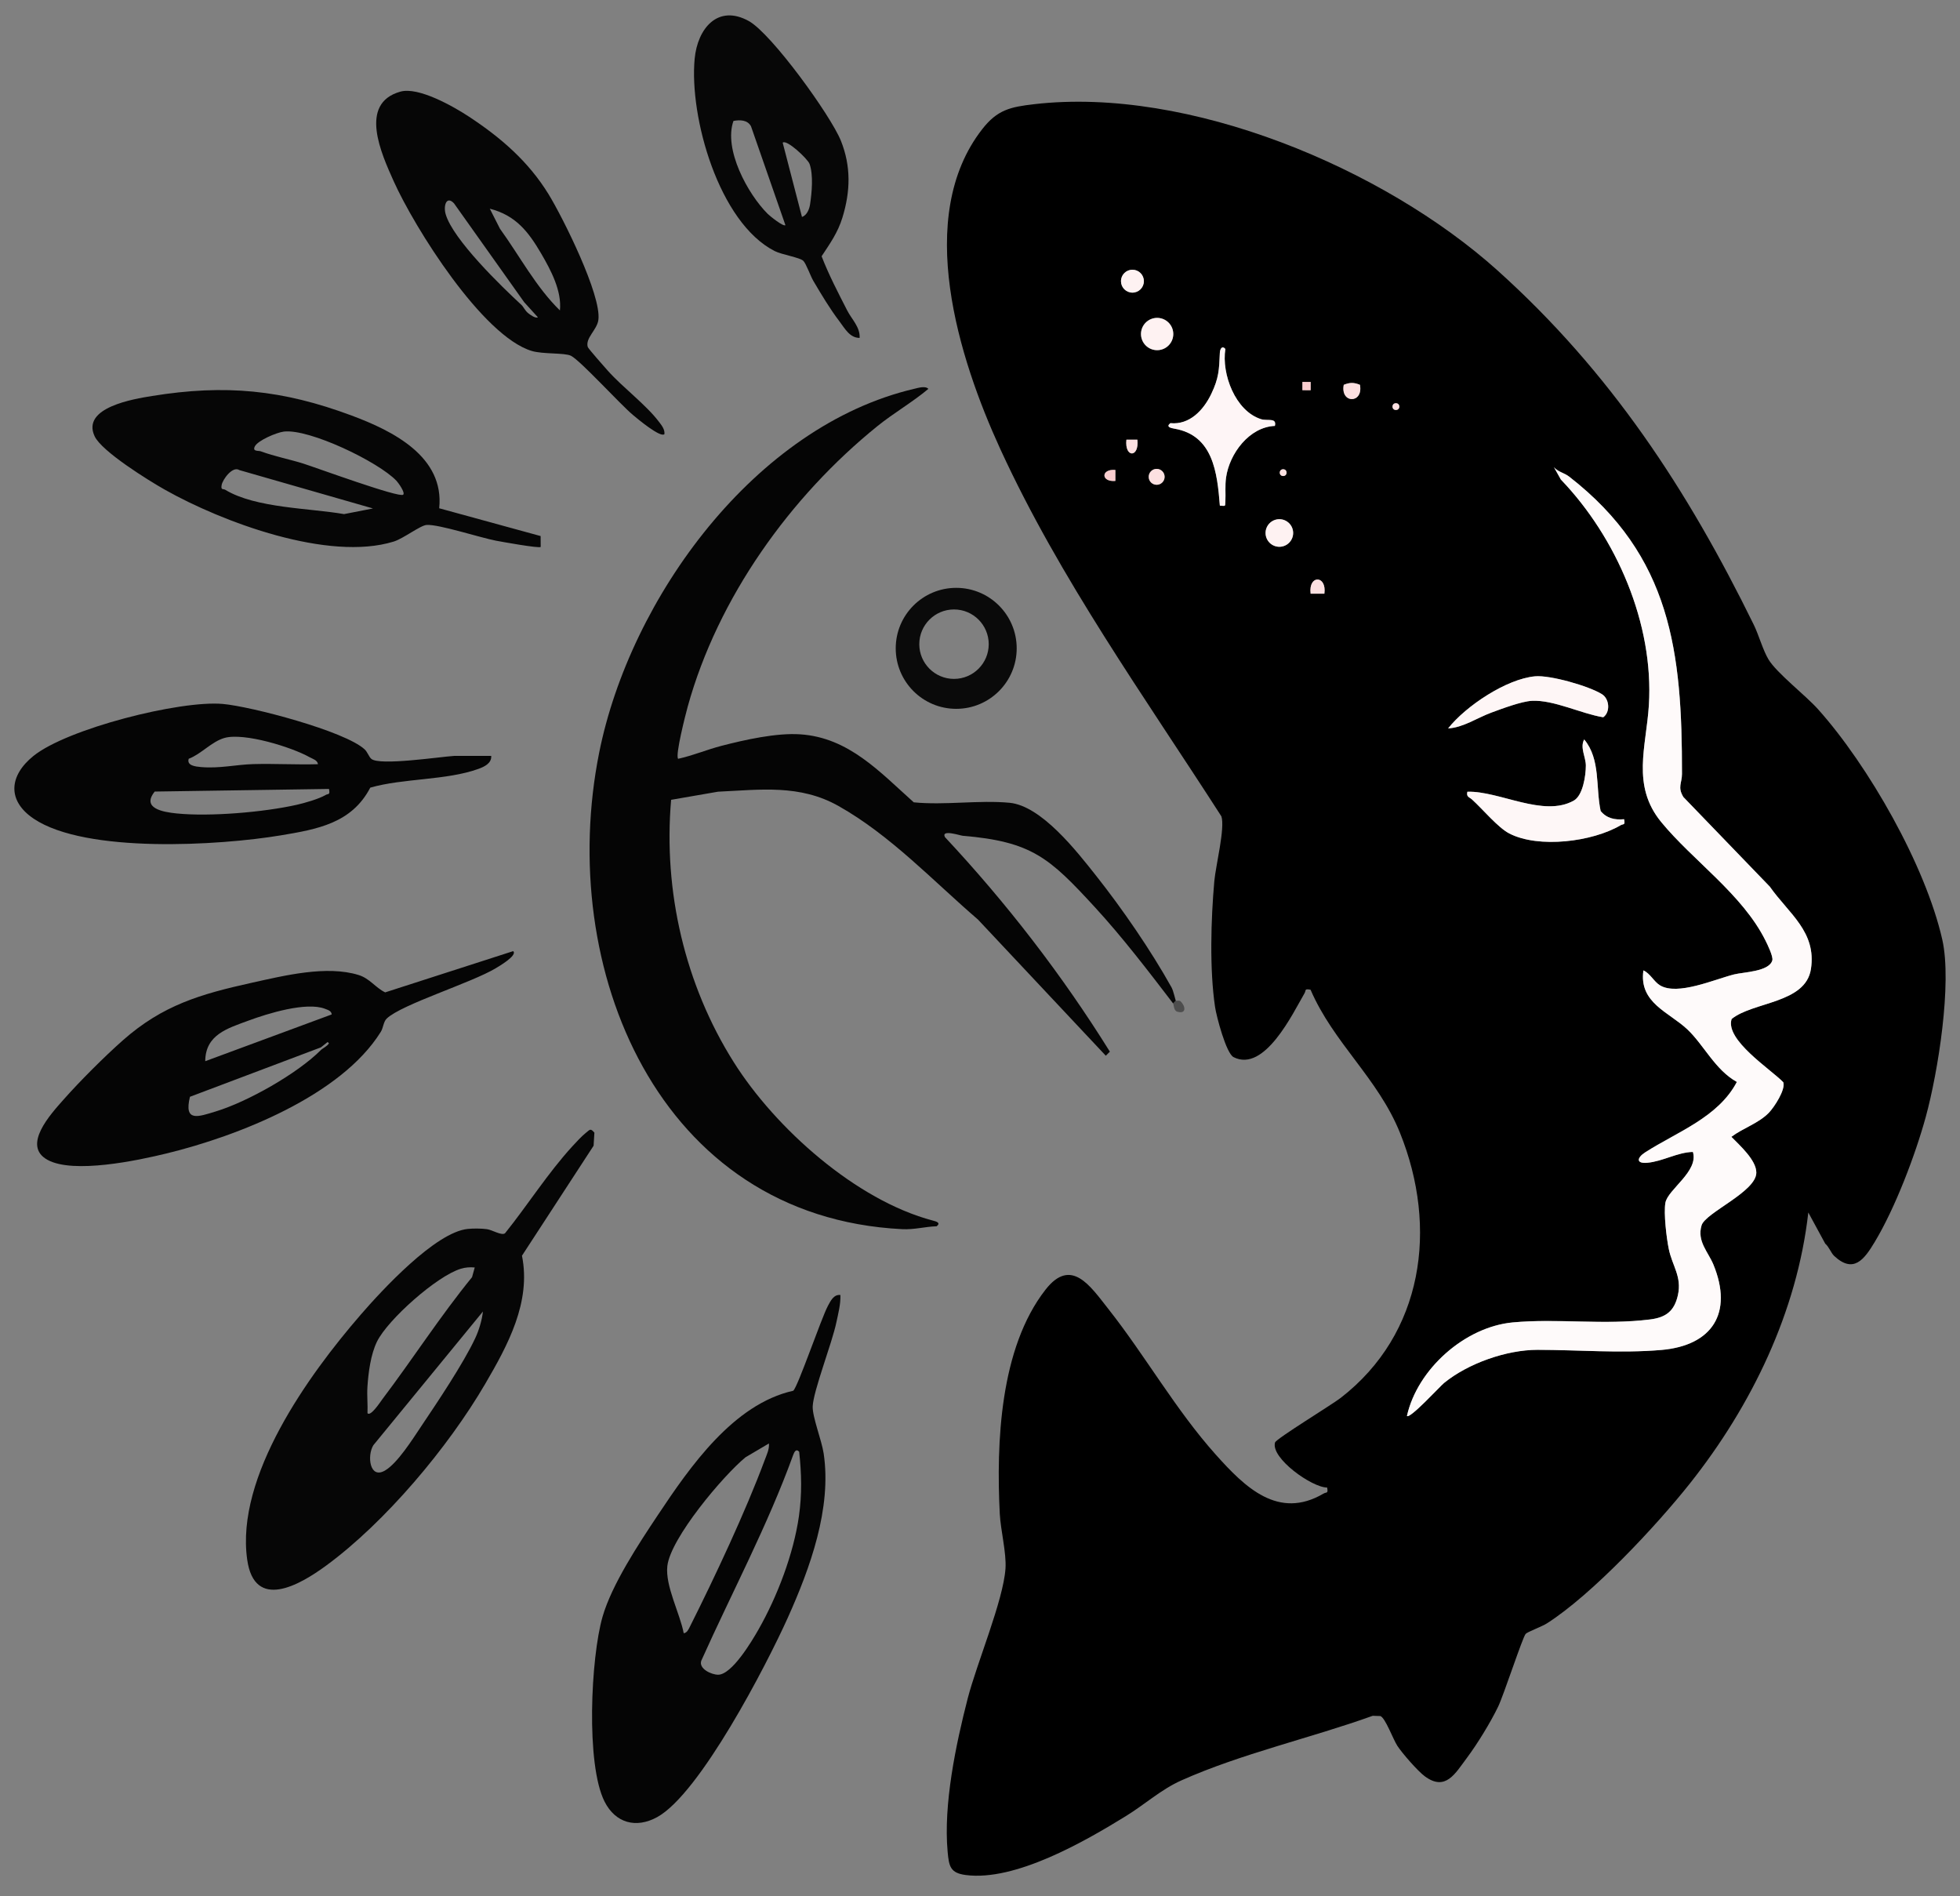 <?xml version="1.0" encoding="UTF-8"?>
<svg id="Layer_1" data-name="Layer 1" xmlns="http://www.w3.org/2000/svg" viewBox="0 0 569.67 551">
  <rect x="0" y="0" width="569.67" height="551" fill="#808080" stroke="none"/>
  <defs>
    <style>
      .cls-1 {
        fill: #fef6f6;
      }

      .cls-2 {
        fill: #facdcf;
      }

      .cls-3 {
        fill: #fef7f7;
      }

      .cls-4 {
        fill: #4d4d4d;
      }

      .cls-5 {
        fill: #fef2f2;
      }

      .cls-6 {
        fill: #050505;
      }

      .cls-7 {
        fill: #fefafa;
      }

      .cls-8 {
        fill: #060606;
      }

      .cls-9 {
        fill: #fce0e1;
      }

      .cls-10 {
        fill: #0a0a0a;
      }

      .cls-11 {
        fill: #070707;
      }

      .cls-12 {
        fill: #fef5f6;
      }
    </style>
  </defs>
  <path d="M533.02,364.89c-.8-.76-1.48-2.63-2.52-3.48l-4.92-9.06c-3.26,28.88-16.51,56.17-34.38,78.71-9.83,12.4-28.48,32.35-41.61,40.71-1.48.94-5.53,2.41-6.15,3.03-.86.87-6.39,17.8-8.01,21.16-2.19,4.54-6.05,10.85-9.08,14.89-3.38,4.5-6.18,9.84-12.26,5.33-2.04-1.51-6.53-6.66-7.95-8.83-1.22-1.85-3.51-8.19-4.95-8.66l-2.22-.07c-18,6.48-38.19,10.99-55.6,18.77-5.92,2.65-10.57,6.94-16.05,10.32-12.06,7.45-32.26,19.07-46.63,17.18-4.49-.59-4.87-2.49-5.26-6.73-1.27-13.74,2.38-31.19,5.82-44.54,2.65-10.29,10.35-28.46,10.99-37.78.31-4.52-1.42-11.21-1.66-15.94-1.04-20.62.03-48.13,13.29-65.11,7.49-9.6,13.06-.99,18.26,5.59,10.8,13.68,19.55,29.29,31.21,42.32,8.49,9.49,18.19,19.08,31.35,11.34.84-.5,1.4.12,1.03-1.76-4.4.03-16.47-8.59-15.13-13.09.33-1.1,16.46-10.93,19.07-12.95,24.05-18.61,28.39-49.41,17.23-77.06-6.4-15.86-19.29-26.05-25.98-41.56-1.87-.37-1.26.18-1.76,1.03-3.33,5.71-11.59,23.15-20.62,18.56-2.15-1.09-4.98-11.86-5.38-14.59-1.62-10.93-1.2-25.46-.21-36.58.39-4.38,3.18-15.5,2.05-18.81-22.34-34.75-46.98-69.08-64.27-106.76-12.04-26.25-25.12-67.44-5.24-92.93,4.4-5.65,8.19-6.46,15.11-7.26,44.85-5.19,101.58,18.58,134.69,48.34,32.79,29.48,55.2,63.67,74.46,102.96,1.44,2.94,2.66,7.41,4.29,10.09,2.42,3.97,10.73,10.37,14.36,14.42,14.69,16.4,31.26,45.46,36.13,66.97,2.88,12.74-1.24,38.53-4.8,51.51-3.05,11.13-8.9,26.48-14.82,36.33-3.09,5.15-6.2,9.36-11.88,4.01v-.02ZM332.47,81.71c0-1.84-1.49-3.33-3.33-3.33s-3.33,1.49-3.33,3.33,1.49,3.33,3.33,3.33,3.33-1.49,3.33-3.33ZM341.01,97.07c0-2.59-2.1-4.69-4.69-4.69s-4.69,2.1-4.69,4.69,2.1,4.69,4.69,4.69,4.69-2.1,4.69-4.69ZM356.15,101.4c-.87-1.02-1.54-.14-1.6,1.18-.2,4.82-.35,7.43-2.49,11.9-2.25,4.69-6.28,9.04-11.89,8.49-1.37,1.07.12,1.42,1.18,1.6,11.26,1.93,12.44,12.75,13.21,22.38,1.69.06,1.52.36,1.6-1.19.12-2.37-.14-4.58.2-7,.98-6.91,6.71-14.67,14.19-14.99.6-2.5-2.13-1.36-4.03-1.96-7.46-2.36-11.53-13.12-10.36-20.41h-.01ZM378.53,110.99v2.4h2.39v-2.4h-2.39ZM395.27,111.83c-1.78-.72-2.94-.72-4.71,0-1.05,5.51,5.75,5.56,4.71,0ZM406.71,118.16c0-.55-.44-.99-.99-.99s-.99.44-.99.99.44.99.99.99.99-.44.99-.99ZM330.58,127.77h-3.19c-.58,5.33,3.77,5.33,3.19,0ZM514.15,323.33c1.54-1.6,4.87-6.67,4.17-8.83-3.75-3.85-16.98-12.3-15.02-18.38,6.22-5.06,21.51-4.47,23.05-14.53,1.66-10.84-6.43-16.07-11.96-23.94l-25.11-26.03c-1.77-2.91-.42-4.02-.41-6.71.05-35.42-3.09-63.3-32.77-86.39-1.48-1.15-3.21-1.34-4.44-2.75l2.01,3.58c16.16,16.84,27.05,41.92,25.58,65.55-.75,12.1-5.13,23.34,3.57,33.97,9.15,11.17,23.59,20.97,30.31,34.43.6,1.21,2.3,4.69,2,5.77-.91,3.31-8.44,3.41-11.14,4.1-5.8,1.48-16.42,6.22-21.49,3.18-1.8-1.07-2.84-3.47-4.84-4.35-1.35,9.46,7.45,12.1,12.8,17.16,4.79,4.53,8.05,11.74,14.36,15.25-5.43,10.32-17.37,14.51-26.64,20.46-2.45,1.58-2.7,3.33.61,3.03,4.55-.41,8.72-3.04,13.25-3.15,1.76,5.63-7.32,10.93-7.99,14.78-.53,3.06.31,10.17.98,13.41,1.01,4.92,3.85,8.03,2.66,13.41-1.04,4.68-3.49,6.5-8.1,7.08-13.35,1.68-26.97-.35-39.9.86-13.96,1.31-27.73,13.61-30.76,27.18.83.97,9.67-8.67,10.79-9.58,6.99-5.7,18.13-9.63,27.16-9.63,11.7,0,24.12,1.06,35.97.04,14.84-1.27,20.92-10.74,15.17-24.78-1.52-3.71-4.86-6.81-3.45-11.45,1.12-3.68,15.91-9.76,15.91-15.31,0-3.64-4.83-7.92-7.25-10.4,3.37-2.54,7.96-3.94,10.93-7.04h-.01ZM324.18,136.57c-4.24-.37-4.24,3.56,0,3.19v-3.19ZM338.49,138.57c0-1.28-1.03-2.31-2.31-2.31s-2.31,1.03-2.31,2.31,1.03,2.31,2.31,2.31,2.31-1.03,2.31-2.31ZM373.94,137.35c0-.55-.44-.99-.99-.99s-.99.44-.99.99.44.99.99.99.99-.44.99-.99ZM375.86,154.89c0-2.22-1.8-4.01-4.01-4.01s-4.01,1.8-4.01,4.01,1.8,4.01,4.01,4.01,4.01-1.8,4.01-4.01ZM384.93,172.52c.74-5.43-4.7-5.55-4,0h4ZM420.89,211.68c4.37-.24,8.38-3.05,12.58-4.6,3.07-1.13,8.75-3.27,11.81-3.42,6.28-.31,14.41,3.78,20.7,4.78,2.12-1.5,1.83-5.34-.38-6.71-3.82-2.38-15.07-5.59-19.45-5.19-8.31.76-20.12,8.64-25.26,15.14h0ZM472.04,238.06c-2.65.27-5.08-.25-6.81-2.39-1.49-6.92.02-15.03-4.78-20.79-1.29,2.37.48,5.13.48,7.59,0,2.97-.88,8.69-3.49,10.17-8.82,4.98-21.56-2.82-30.94-2.57-.37,1.54.55,1.54,1.34,2.25,3.17,2.88,7.56,8.2,10.87,9.9,8.51,4.37,24.12,2.42,32.31-2.4.85-.5,1.4.12,1.03-1.77h-.01Z"/>
  <g>
    <path class="cls-6" d="M340.97,291.61c-7.23-9.44-14.71-19.24-22.76-27.99-13.19-14.34-18.3-19.05-38.4-20.74-.73-.06-6.35-1.96-5.17.38,17.94,19.19,34.05,40.05,47.94,62.36l-1.18,1.18-37.15-39.57c-12.98-11.16-25.41-24.49-40.53-33-11.26-6.34-22.62-4.74-35.03-4.16l-13.63,2.36c-2.3,26.55,4,53.7,18.19,76.22,12.13,19.26,35.56,40.16,57.86,46.05.91.24,2.46.6,1.13,1.66-3.48.11-6.44,1.02-10.03.84-70.95-3.55-100.59-75.9-88.06-138.48,8.98-44.85,45.26-94.93,91.65-105.75,1.11-.26,3.18-.9,4.03.04-4.68,3.92-10.03,6.97-14.78,10.8-25.33,20.46-46.39,49.83-55.16,81.51-.61,2.22-3.7,14.23-2.79,15.19,4.27-.93,8.39-2.68,12.61-3.77,6.77-1.75,15.93-3.81,22.89-3.34,14.1.94,23.12,10.95,32.98,19.76,9,.9,18.96-.71,27.84.13,9.27.88,19.55,14.11,25.16,21.2,7.63,9.63,15.94,21.72,21.91,32.43.6,1.07,1.13,3.77,1.28,3.92l-.8.8v-.03Z"/>
    <path class="cls-6" d="M244.26,376.32c.1,2.72-.63,5.38-1.18,8.01-1.3,6.16-6.67,19.79-6.87,24.36-.13,3.02,2.61,9.85,3.18,13.66,2.4,15.94-3.93,33.33-10.42,47.77-6.17,13.71-25.52,51.1-37.96,57.94-6.18,3.39-12.14,1.7-15.28-4.48-5.5-10.81-4.02-41.91-.6-53.76,2.72-9.42,10.54-21.22,16.05-29.5,9.39-14.11,22-32.28,39.36-36.16,1.29-.92,8.16-21.08,10.09-24.67.76-1.41,1.69-3.39,3.63-3.16h0ZM223.48,419.48l-6.78,4c-6.48,5.3-21.83,23.52-22.74,31.62-.65,5.78,3.66,13.73,4.76,19.52.93-.08,1.39-1.09,1.76-1.83,7.25-14.43,16.22-33.51,21.8-48.53.57-1.55,1.35-3.07,1.21-4.78h0ZM232.28,421.88c-.92-1.01-1.44.1-1.77,1.01-7.39,20.43-17.8,39.91-26.68,59.71-.83,2.32,2.89,4.07,4.89,4.08,4,0,9.78-9.7,11.72-13.11,5.47-9.59,10.22-22.04,11.77-32.98.91-6.46.76-12.26.07-18.71Z"/>
    <path class="cls-8" d="M104.71,382.2c6.25-7.21,21.82-24.12,31.25-25.07,1.6-.16,3.98-.15,5.56.07s4.26,1.95,5.26,1.2c6.61-8.23,12.43-17.46,19.55-25.25,1.1-1.21,2.78-3.02,4.01-3.99,1.1-.87,1.27-1.38,2.42,0l-.23,3.79-20.82,31.96c2.71,13.47-4.11,25.99-10.68,37.24-10.77,18.44-29.02,40.2-46.26,52.84-7.8,5.72-20.8,13.14-22.92-1.74-3.45-24.18,17.83-53.69,32.87-71.05h-.01ZM137.97,368.33c-1.41-.12-2.66-.04-4.02.37-6.89,2.05-21.21,14.73-24.38,21.18-1.83,3.74-2.51,9-2.78,13.21-.16,2.52.13,5.09.02,7.6.93,1.05,3.76-3.33,4.32-4.07,8.84-11.7,16.79-24.09,26.07-35.47l.78-2.81h0ZM140.37,381.12l-31.86,38.87c-1.86,3.01-1.09,9.96,3.37,7.36,3.65-2.12,8.01-9.08,10.45-12.72,4.73-7.04,12.34-18.37,15.8-25.76,1.06-2.25,1.97-5.26,2.23-7.75h.01Z"/>
    <path class="cls-6" d="M149.16,276.42c1.34,1.24-4.33,4.5-5.05,4.94-7.04,4.25-27.41,10.51-31.71,14.64-.98.94-.97,2.66-1.73,3.87-11.56,18.57-41.59,30.29-62.19,35.31-8.48,2.07-27.15,6.03-34.68,1.87s.99-13.33,4.67-17.5c4.71-5.33,11.85-12.46,17.18-17.18,11.63-10.29,22.61-13.47,37.56-16.78,9.42-2.08,21.73-5.14,31.04-2.24,3.22,1,4.87,3.67,7.7,5.04l37.19-11.98h.02ZM96.41,294.8c-.09-1.07-1.13-1.31-1.95-1.64-5.41-2.11-16.71,1.38-22.23,3.43-6.1,2.26-12.52,4.07-12.58,11.8l36.76-13.59h0ZM93.22,304.39l-38.01,14.34c-1.82,7.47,2.39,5.81,7.47,4.27,9.26-2.8,23.74-11.01,30.54-17.81.62-.62,1.85-1.08,2.39-2l-.38-.38-2,1.59h-.01Z"/>
    <path class="cls-6" d="M142.77,219.68c.15,2.18-2.09,3.18-3.8,3.79-9.27,3.33-21.75,2.67-31.35,5.42-5.41,10.38-15.42,12.1-26.08,13.88-17.74,2.95-56.56,5.32-71.71-4.83-7.87-5.27-7.16-12.57-.12-18.25,9.83-7.93,42.56-16.23,55.06-15.12,8.28.74,35.4,7.87,41.18,13.17.89.82,1.24,2.17,1.99,2.8,2.43,2.03,19.87-.6,24.02-.87h10.81ZM92.42,222.07c-.19-1.2-1.49-1.5-2.39-2-5.25-2.96-19.14-7.25-24.82-5.61-3.72,1.07-6.78,4.71-10.36,6.04-.64,2.01,2,2.27,3.57,2.41,5.37.47,10.23-.72,15.17-.86,6.26-.17,12.57.21,18.82.03h.01ZM95.61,229.27l-50.64.76c-3.9,4.85,2.32,5.95,6.37,6.36,9.69.98,25.32-.36,34.9-2.51,2.24-.5,6.47-1.71,8.35-2.83.84-.5,1.4.1,1.03-1.77h-.01Z"/>
    <path class="cls-8" d="M127.64,147.7l29.49,8.08.02,3.16c-.47.46-11.28-1.49-12.97-1.81-4.57-.87-16.66-4.81-20.16-4.58-1.87.12-6.72,3.94-9.59,4.83-18.92,5.86-49.73-5.61-66.51-15.07-4.68-2.64-18.37-11.12-20.42-15.54-3.9-8.38,11.42-10.84,16.67-11.69,21.33-3.45,37.92-1.82,58.06,5.69,11.88,4.43,27,11.9,25.42,26.93h-.01ZM117.19,143.75c.64-.58-1.4-3.44-1.96-4.03-5.25-5.52-25.34-15.19-32.74-14.3-2.01.24-7.61,2.56-8.45,4.36-.71,1.52,1.09,1.12,1.78,1.38,4.03,1.5,8.32,2.29,12.42,3.59,3.6,1.14,27.83,10.03,28.95,9.01h0ZM108.4,147.76l-38.83-11.15c-1.99-1.28-4.87,2.76-5.15,4.34s.44,1.02,1.05,1.39c8.88,5.37,24.49,5.3,34.52,7.06,0,0,8.41-1.64,8.41-1.64Z"/>
    <path class="cls-8" d="M193.12,126.17c-1.17,1.13-7.95-4.56-9.18-5.6-3.81-3.2-15.23-15.79-17.99-17.18-1.83-.92-8.12-.42-11.39-1.4-14.33-4.3-34.11-35.89-40.15-49.36-3.49-7.8-10.33-22.57,1.96-26,5.27-1.47,15.39,4.28,19.95,7.28,9.28,6.11,17.24,12.99,23.08,22.47,4.16,6.76,15.44,29.36,14.52,36.56-.37,2.94-3.86,5.27-3.09,7.9.13.44,5,5.98,5.88,6.95,4.34,4.84,11.06,9.83,14.8,14.77.79,1.04,1.75,2.2,1.6,3.59v.02ZM151.56,88.61c.6.56,1.01,1.64,1.97,2.41.55.44,2.11,1.59,2.81,1.19l-3.99-4.4-20.41-28.74c-2.23-2.32-3.11.8-2.4,3.2,2.14,7.33,16.14,20.92,22.02,26.34ZM162.74,90.21c.58-5.67-2.63-11.7-5.45-16.53-3.73-6.39-7.44-11.12-14.93-13.03l2.96,5.83c5.69,7.85,10.5,17.02,17.42,23.73h0Z"/>
    <path class="cls-11" d="M249.86,98.2c-2.92,0-4.34-2.8-5.92-4.87-2.74-3.6-5.22-7.76-7.52-11.66-.88-1.49-2.09-5.01-2.93-5.86-.98-.99-6.24-1.79-8.33-2.85-16.26-8.28-24.85-38.97-23.26-55.88.83-8.81,6.75-15.96,15.76-10.95,6.61,3.68,23.8,27.43,26.75,34.79s2.8,14.63.44,22.31c-1.34,4.37-3.59,7.51-6.05,11.24,2.09,5.43,4.81,10.6,7.44,15.76,1.31,2.56,3.79,4.83,3.61,7.97h0ZM228.28,65.43l-10.01-28.75c-1.02-1.85-3.19-1.89-5.09-1.54-2.92,8.21,4.12,21.22,9.97,27.03.57.57,4.6,3.84,5.14,3.25h-.01ZM233.08,63.04c1.43-.43,2.16-2.28,2.36-3.63.52-3.43,1-8.56-.14-11.77-.52-1.46-6.73-7.28-7.81-6.17l5.6,21.57h-.01Z"/>
    <path class="cls-10" d="M295.5,188.41c0,9.71-7.87,17.58-17.58,17.58s-17.58-7.87-17.58-17.58,7.87-17.58,17.58-17.58,17.58,7.87,17.58,17.58ZM287.37,187.2c0-5.57-4.52-10.09-10.09-10.09s-10.09,4.52-10.09,10.09,4.52,10.09,10.09,10.09,10.09-4.52,10.09-10.09Z"/>
  </g>
  <path class="cls-4" d="M341.77,290.81c.09.09.96-.2,1.37.19,1.45,1.37,1.77,3.8-.97,3-1.1-.32-.98-2.1-1.2-2.4l.8-.8h0Z"/>
  <g>
    <path class="cls-7" d="M514.15,323.33c-2.97,3.1-7.56,4.5-10.93,7.04,2.42,2.48,7.25,6.76,7.25,10.4,0,5.56-14.79,11.63-15.91,15.31-1.41,4.64,1.93,7.74,3.45,11.45,5.75,14.04-.33,23.5-15.17,24.78-11.85,1.02-24.27-.04-35.97-.04-9.03,0-20.18,3.94-27.16,9.63-1.12.91-9.96,10.55-10.79,9.58,3.03-13.58,16.8-25.87,30.76-27.18,12.93-1.21,26.55.82,39.9-.86,4.61-.58,7.06-2.4,8.1-7.08,1.19-5.38-1.65-8.49-2.66-13.41-.66-3.24-1.51-10.35-.98-13.41.67-3.86,9.74-9.15,7.99-14.78-4.54.11-8.71,2.74-13.25,3.15-3.31.3-3.06-1.45-.61-3.03,9.27-5.95,21.21-10.14,26.64-20.46-6.31-3.5-9.57-10.71-14.36-15.25-5.35-5.06-14.15-7.7-12.8-17.16,1.99.88,3.04,3.27,4.84,4.35,5.08,3.03,15.69-1.7,21.49-3.18,2.7-.69,10.23-.79,11.14-4.1.3-1.08-1.39-4.56-2-5.77-6.71-13.46-21.16-23.26-30.31-34.43-8.7-10.62-4.32-21.87-3.57-33.97,1.47-23.64-9.42-48.71-25.58-65.55l-2.01-3.58c1.23,1.41,2.96,1.6,4.44,2.75,29.68,23.08,32.82,50.96,32.77,86.39,0,2.69-1.36,3.79.41,6.71l25.11,26.03c5.53,7.86,13.62,13.1,11.96,23.94-1.54,10.06-16.83,9.47-23.05,14.53-1.97,6.08,11.27,14.53,15.02,18.38.7,2.17-2.64,7.23-4.17,8.83h0Z"/>
    <path class="cls-3" d="M472.04,238.06c.37,1.88-.19,1.27-1.03,1.77-8.19,4.82-23.8,6.77-32.31,2.4-3.32-1.7-7.7-7.03-10.87-9.9-.79-.71-1.71-.72-1.34-2.25,9.39-.25,22.12,7.55,30.94,2.57,2.62-1.48,3.49-7.2,3.49-10.17,0-2.46-1.77-5.22-.48-7.59,4.8,5.76,3.3,13.87,4.78,20.79,1.73,2.14,4.15,2.65,6.81,2.39h.01Z"/>
    <path class="cls-12" d="M356.15,101.4c-1.17,7.29,2.9,18.05,10.36,20.41,1.9.6,4.63-.53,4.03,1.96-7.48.32-13.21,8.08-14.19,14.99-.34,2.42-.08,4.64-.2,7-.08,1.55.09,1.25-1.6,1.19-.77-9.63-1.95-20.45-13.21-22.38-1.06-.18-2.55-.52-1.18-1.6,5.61.55,9.64-3.8,11.89-8.49s2.29-7.09,2.49-11.9c.05-1.33.73-2.2,1.6-1.18h.01Z"/>
    <path class="cls-1" d="M420.89,211.68c5.14-6.51,16.95-14.38,25.26-15.14,4.38-.4,15.64,2.81,19.45,5.19,2.2,1.37,2.49,5.21.38,6.71-6.29-1.01-14.42-5.1-20.7-4.78-3.07.15-8.74,2.29-11.81,3.42-4.19,1.55-8.21,4.36-12.58,4.6h0Z"/>
    <circle class="cls-5" cx="336.32" cy="97.07" r="4.69"/>
    <circle class="cls-5" cx="371.84" cy="154.89" r="4.01"/>
    <circle class="cls-5" cx="329.14" cy="81.71" r="3.33"/>
    <path class="cls-9" d="M395.27,111.83c1.03,5.56-5.76,5.51-4.71,0,1.77-.72,2.94-.72,4.71,0Z"/>
    <circle class="cls-9" cx="336.18" cy="138.57" r="2.31"/>
    <path class="cls-9" d="M384.93,172.52h-4c-.69-5.55,4.74-5.43,4,0Z"/>
    <path class="cls-9" d="M330.58,127.77c.58,5.33-3.77,5.33-3.19,0h3.19Z"/>
    <path class="cls-2" d="M324.18,136.57v3.19c-4.24.37-4.24-3.56,0-3.19Z"/>
    <rect class="cls-2" x="378.55" y="111" width="2.4" height="2.4" transform="translate(266.69 491.69) rotate(-89.87)"/>
    <circle class="cls-9" cx="372.95" cy="137.35" r=".99"/>
    <circle class="cls-9" cx="405.72" cy="118.16" r=".99"/>
  </g>
</svg>